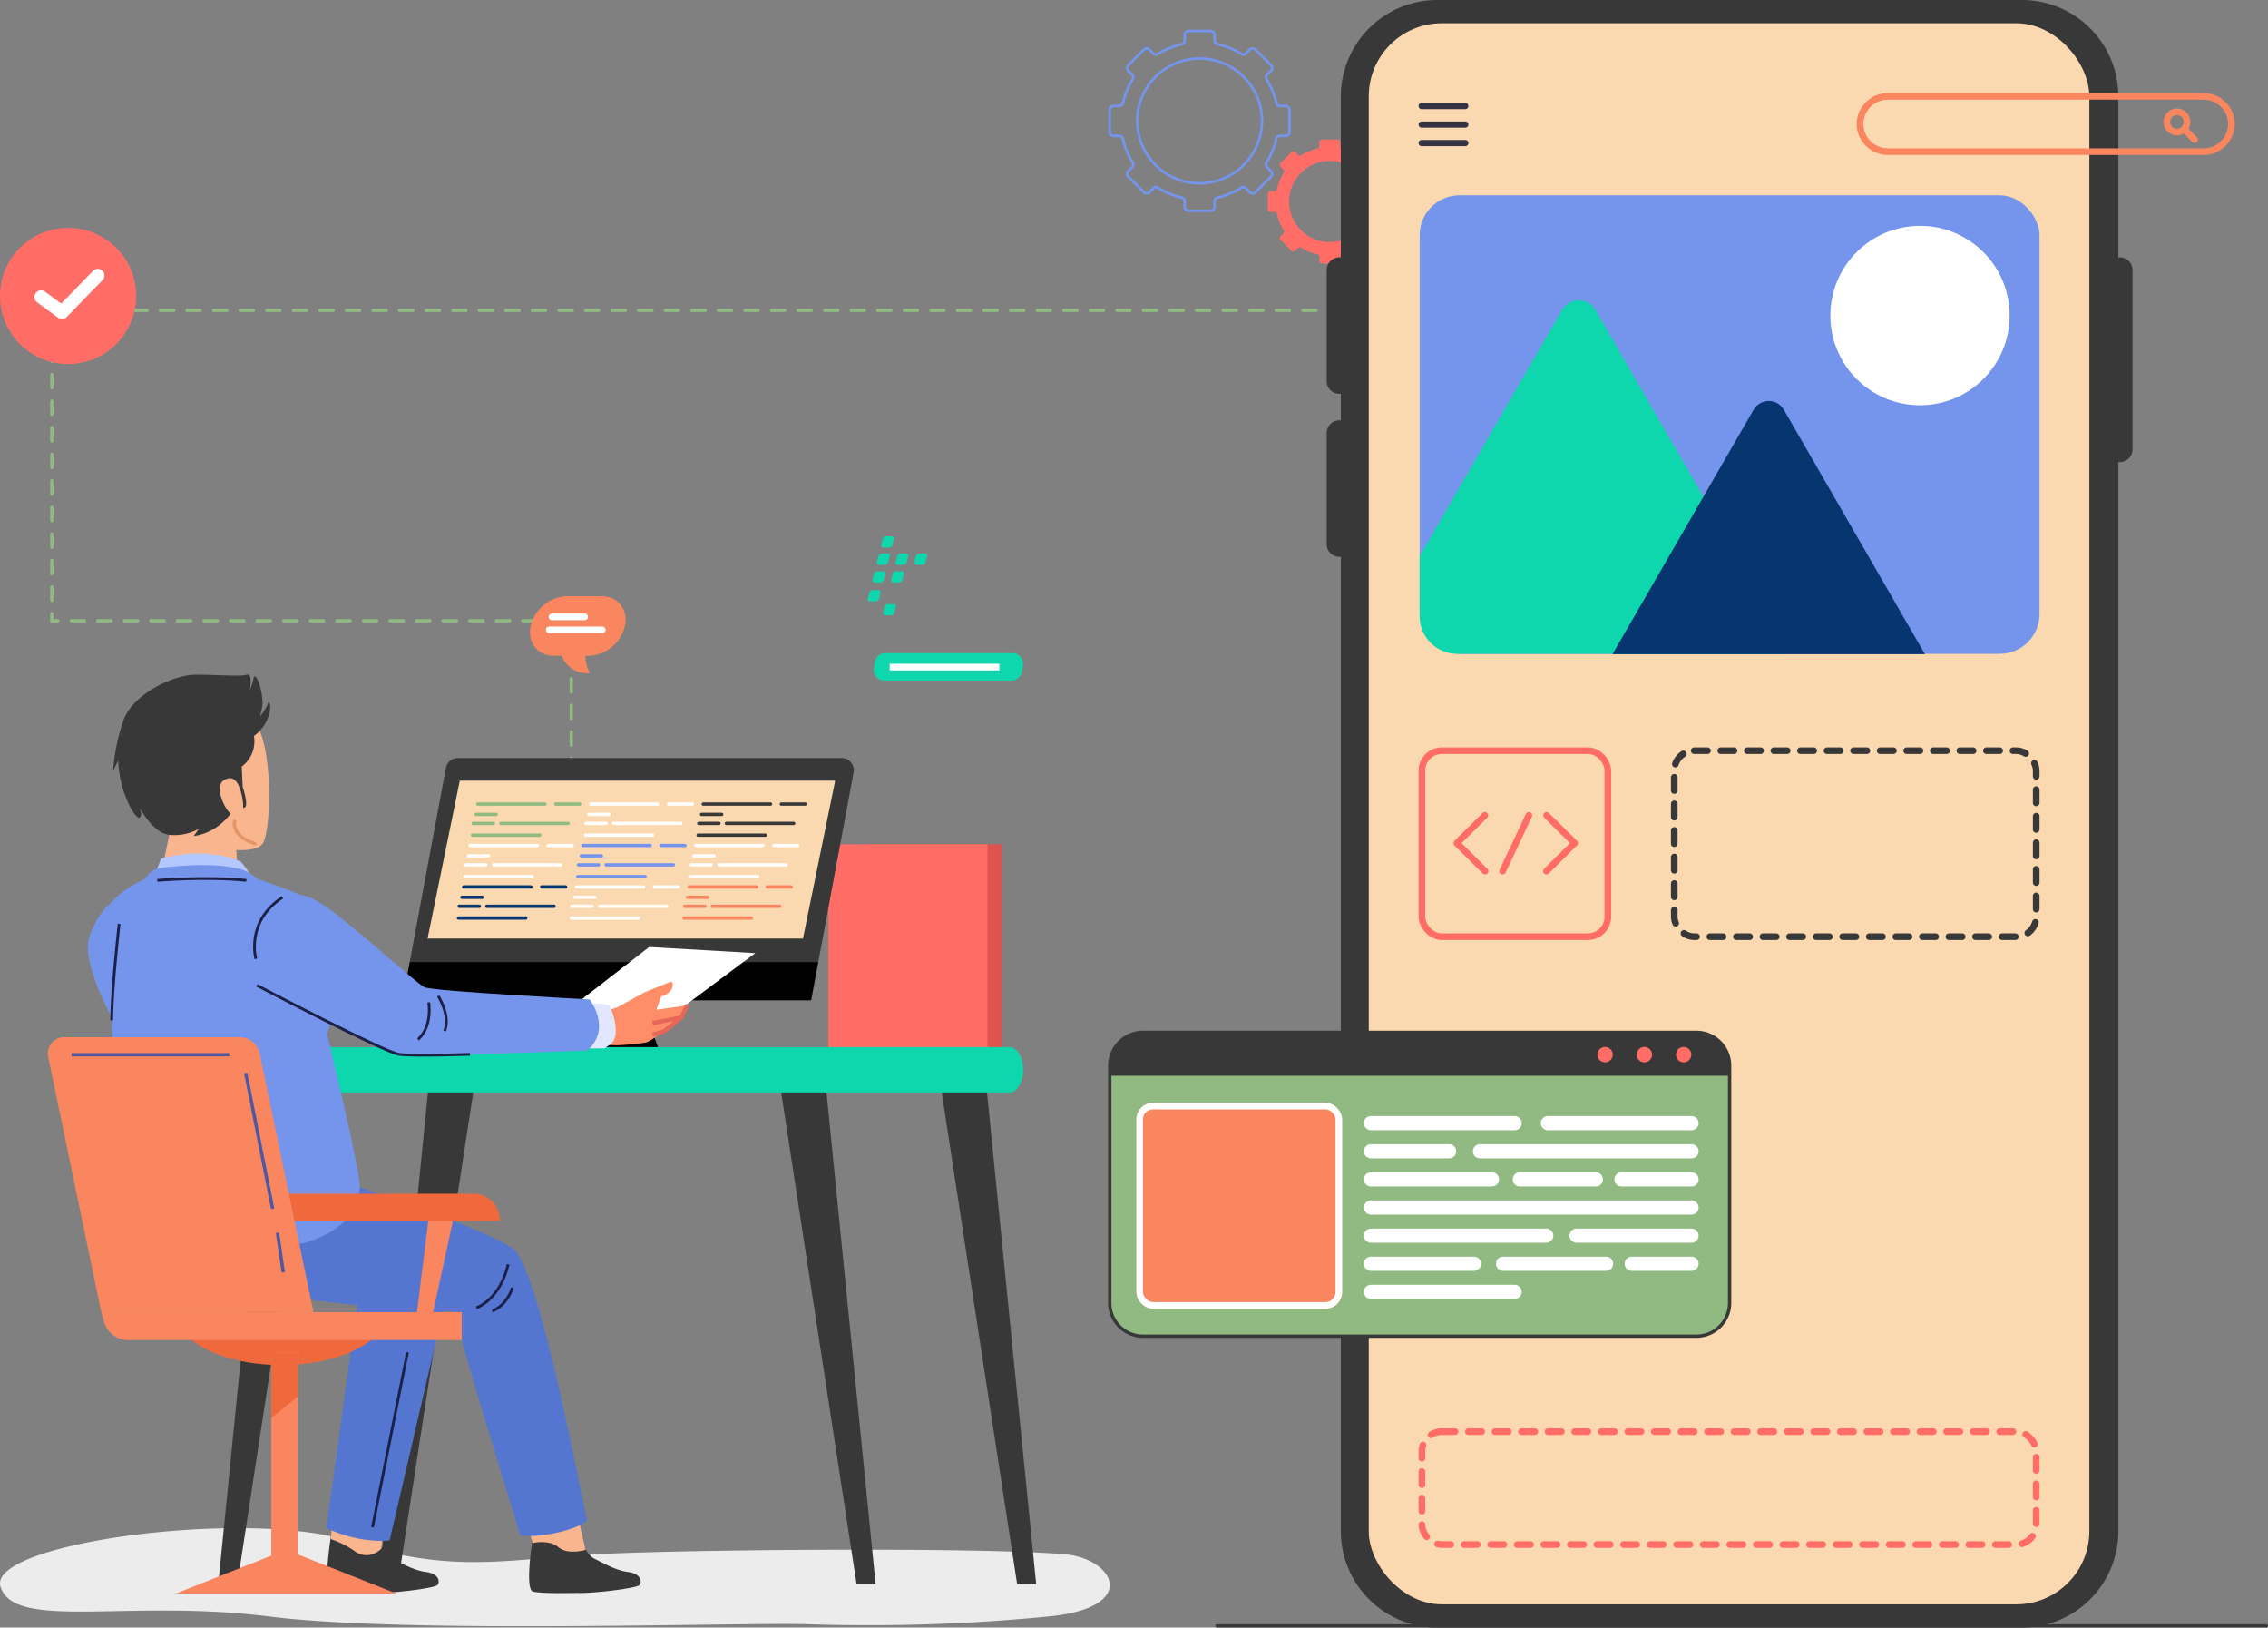 <svg xmlns="http://www.w3.org/2000/svg" width="683" height="490" viewBox="0 0 683 490">
  <rect x="0" y="0" width="683" height="490" fill="#808080" stroke="none"/>
  <g id="Group_25145" data-name="Group 25145" transform="translate(-277 -779)">
    <path id="Path_26892" data-name="Path 26892" d="M-23720.969,7738.321V7692.9h-156.416v-93.448h388.93" transform="translate(24170 -6727)" fill="none" stroke="#91ba83" stroke-linecap="round" stroke-width="1" stroke-dasharray="4"/>
    <rect id="Rectangle_3553" data-name="Rectangle 3553" width="317" height="1" rx="0.5" transform="translate(643 1268)" fill="#383838"/>
    <g id="Group_14554" data-name="Group 14554" transform="translate(-288.801 640)">
      <g id="Group_12060" data-name="Group 12060" transform="translate(900 148.333)">
        <path id="Path_13788" data-name="Path 13788" d="M240.737,147.605v-6.663a1.179,1.179,0,0,0-1.18-1.18h-1.715a1.082,1.082,0,0,1-1.059-.831,23.57,23.57,0,0,0-2.968-7.2,1.1,1.1,0,0,1,.144-1.364l1.206-1.206a1.181,1.181,0,0,0,0-1.669l-4.711-4.711a1.18,1.18,0,0,0-1.669,0l-1.2,1.2a1.1,1.1,0,0,1-1.364.143,23.589,23.589,0,0,0-7.2-2.971,1.081,1.081,0,0,1-.83-1.058v-1.71a1.18,1.18,0,0,0-1.18-1.18H210.34a1.18,1.18,0,0,0-1.18,1.18V120.1a1.082,1.082,0,0,1-.831,1.059,23.575,23.575,0,0,0-7.206,2.971,1.1,1.1,0,0,1-1.364-.144l-1.2-1.2a1.18,1.18,0,0,0-1.669,0l-4.711,4.711a1.181,1.181,0,0,0,0,1.669l1.2,1.2a1.1,1.1,0,0,1,.143,1.363,23.614,23.614,0,0,0-2.969,7.2,1.081,1.081,0,0,1-1.058.831h-1.713a1.18,1.18,0,0,0-1.18,1.18v6.663a1.18,1.18,0,0,0,1.18,1.18H189.5a1.082,1.082,0,0,1,1.058.83,23.6,23.6,0,0,0,2.969,7.2,1.1,1.1,0,0,1-.143,1.364l-1.206,1.206a1.18,1.18,0,0,0,0,1.669l4.711,4.711a1.18,1.18,0,0,0,1.669,0l1.207-1.208a1.1,1.1,0,0,1,1.364-.143,23.592,23.592,0,0,0,7.2,2.965,1.082,1.082,0,0,1,.831,1.059v1.718a1.18,1.18,0,0,0,1.18,1.18H217a1.18,1.18,0,0,0,1.18-1.18v-1.719a1.083,1.083,0,0,1,.831-1.059,23.585,23.585,0,0,0,7.2-2.965,1.1,1.1,0,0,1,1.363.143l1.208,1.208a1.18,1.18,0,0,0,1.669,0l4.711-4.711a1.18,1.18,0,0,0,0-1.669l-1.207-1.207a1.1,1.1,0,0,1-.144-1.364,23.565,23.565,0,0,0,2.969-7.2,1.082,1.082,0,0,1,1.058-.831h1.716A1.18,1.18,0,0,0,240.737,147.605Zm-27.068,15.454a18.783,18.783,0,1,1,18.775-18.791A18.78,18.78,0,0,1,213.669,163.059Z" transform="translate(-186.604 -117.207)" fill="none" stroke="#7595ec" stroke-miterlimit="10" stroke-width="0.79"/>
        <path id="Path_13789" data-name="Path 13789" d="M297.6,187.762v-4.595a.814.814,0,0,0-.814-.814h-1.183a.746.746,0,0,1-.73-.573,16.265,16.265,0,0,0-2.046-4.967.757.757,0,0,1,.1-.941l.831-.831a.814.814,0,0,0,0-1.151l-3.249-3.249a.814.814,0,0,0-1.151,0l-.831.831a.759.759,0,0,1-.941.1,16.253,16.253,0,0,0-4.969-2.049.747.747,0,0,1-.573-.73v-1.179a.813.813,0,0,0-.814-.814H276.64a.813.813,0,0,0-.814.814v1.179a.747.747,0,0,1-.573.73,16.269,16.269,0,0,0-4.97,2.048.759.759,0,0,1-.941-.1l-.83-.829a.814.814,0,0,0-1.151,0l-3.248,3.249a.814.814,0,0,0,0,1.151l.831.831a.758.758,0,0,1,.1.94A16.261,16.261,0,0,0,263,181.782a.746.746,0,0,1-.73.572h-1.181a.814.814,0,0,0-.814.814v4.595a.814.814,0,0,0,.814.814h1.182a.746.746,0,0,1,.73.572,16.289,16.289,0,0,0,2.048,4.968.757.757,0,0,1-.1.941l-.832.831a.814.814,0,0,0,0,1.151l3.248,3.249a.814.814,0,0,0,1.151,0l.833-.833a.757.757,0,0,1,.94-.1,16.281,16.281,0,0,0,4.967,2.045.746.746,0,0,1,.573.73v1.185a.814.814,0,0,0,.814.814h4.595a.814.814,0,0,0,.814-.814v-1.186a.746.746,0,0,1,.573-.73,16.285,16.285,0,0,0,4.967-2.046.758.758,0,0,1,.94.1l.833.833a.813.813,0,0,0,1.151,0l3.249-3.249a.814.814,0,0,0,0-1.151l-.833-.832a.759.759,0,0,1-.1-.941,16.268,16.268,0,0,0,2.047-4.967.746.746,0,0,1,.73-.572h1.183A.814.814,0,0,0,297.6,187.762Zm-18.668,9.928a12.223,12.223,0,1,1,12.218-12.228A12.221,12.221,0,0,1,278.937,197.69Z" transform="translate(-212.672 -134.132)" fill="#ff6d66"/>
      </g>
      <path id="Path_13787" data-name="Path 13787" d="M706.875,473.984h-.461V425.568A29.057,29.057,0,0,0,677.366,396.5H501.3a29.057,29.057,0,0,0-29.047,29.067v48.416h-.461A3.793,3.793,0,0,0,468,477.778v33.491a3.794,3.794,0,0,0,3.792,3.795h.461v7.988h-.461A3.793,3.793,0,0,0,468,526.847v33.491a3.794,3.794,0,0,0,3.792,3.795h.461v293.3A29.057,29.057,0,0,0,501.3,886.5H677.366a29.057,29.057,0,0,0,29.047-29.066V535.6h.461a3.793,3.793,0,0,0,3.792-3.795V477.778A3.793,3.793,0,0,0,706.875,473.984Z" transform="translate(497.333 -257.501)" fill="#383838"/>
      <rect id="Rectangle_3485" data-name="Rectangle 3485" width="217" height="476" rx="22" transform="translate(978 146)" fill="#fad8b0"/>
      <path id="Union_305" data-name="Union 305" d="M.93,13a.928.928,0,1,1,0-1.857H14.072a.928.928,0,1,1,0,1.857Zm0-5.571a.928.928,0,1,1,0-1.857H14.072a.928.928,0,1,1,0,1.857Zm0-5.571A.929.929,0,0,1,.93,0H14.072a.929.929,0,0,1,0,1.858Z" transform="translate(993 170)" fill="#333343"/>
      <g id="Group_12061" data-name="Group 12061" transform="translate(1124.933 167)">
        <g id="Path_13878" data-name="Path 13878" transform="translate(-420.984 -158.838)" fill="none" stroke-miterlimit="10">
          <path d="M525.373,177.5H430.462a9.406,9.406,0,0,1-9.478-9.333h0a9.406,9.406,0,0,1,9.478-9.333h94.911a9.406,9.406,0,0,1,9.478,9.333h0A9.406,9.406,0,0,1,525.373,177.5Z" stroke="none"/>
          <path d="M 525.373 175.505 C 529.496 175.505 532.851 172.215 532.851 168.171 C 532.851 164.128 529.496 160.838 525.373 160.838 L 430.462 160.838 C 426.339 160.838 422.984 164.128 422.984 168.171 C 422.984 172.215 426.339 175.505 430.462 175.505 L 525.373 175.505 M 525.373 177.505 L 430.462 177.505 C 425.227 177.505 420.984 173.326 420.984 168.171 C 420.984 163.017 425.227 158.838 430.462 158.838 L 525.373 158.838 C 530.607 158.838 534.851 163.017 534.851 168.171 C 534.851 173.326 530.607 177.505 525.373 177.505 Z" stroke="none" fill="#f9865f"/>
        </g>
        <g id="Group_12034" data-name="Group 12034" transform="translate(92.4 4.667)">
          <g id="Path_13879" data-name="Path 13879" transform="translate(-515.669 -162.694)" fill="none" stroke-miterlimit="10">
            <path d="M523.76,166.74a4.045,4.045,0,1,1-4.045-4.046A4.045,4.045,0,0,1,523.76,166.74Z" stroke="none"/>
            <path d="M 519.714 168.784 C 520.842 168.784 521.76 167.867 521.76 166.74 C 521.76 165.612 520.842 164.694 519.714 164.694 C 518.587 164.694 517.669 165.612 517.669 166.74 C 517.669 167.867 518.587 168.784 519.714 168.784 M 519.714 170.784 C 517.48 170.784 515.669 168.973 515.669 166.74 C 515.669 164.505 517.48 162.694 519.714 162.694 C 521.948 162.694 523.76 164.505 523.76 166.74 C 523.76 168.973 521.948 170.784 519.714 170.784 Z" stroke="none" fill="#f9865f"/>
          </g>
          <line id="Line_205" data-name="Line 205" x2="2.647" y2="2.647" transform="translate(6.687 6.686)" fill="none" stroke="#f9865f" stroke-linecap="round" stroke-miterlimit="10" stroke-width="2"/>
        </g>
      </g>
      <g id="Group_12062" data-name="Group 12062" transform="translate(993.332 197.8)">
        <rect id="Rectangle_3505" data-name="Rectangle 3505" width="186.668" height="138.045" rx="12" transform="translate(0 0)" fill="#7595ec"/>
        <circle id="Ellipse_551" data-name="Ellipse 551" cx="27" cy="27" r="27" transform="translate(123.668 9.2)" fill="#fff"/>
        <path id="Path_13818" data-name="Path 13818" d="M415.443,236.323H317.5a11.3,11.3,0,0,1-11.3-11.282V206.96l42.86-74.131a5.826,5.826,0,0,1,10.083,0L391.506,188.8l24.034,41.568A5.7,5.7,0,0,1,415.443,236.323Z" transform="translate(-306.2 -98.277)" fill="#0fd7ad"/>
        <path id="Path_13819" data-name="Path 13819" d="M442.136,228.346H348.06l27.608-47.808,14.872-25.763a5.261,5.261,0,0,1,9.115,0Z" transform="translate(-289.985 -90.213)" fill="#073570"/>
      </g>
      <g id="Rectangle_3500" data-name="Rectangle 3500" transform="translate(993 569)" fill="none" stroke="#ff6d66" stroke-linecap="round" stroke-linejoin="round" stroke-width="2" stroke-dasharray="4">
        <rect width="187" height="36" rx="7" stroke="none"/>
        <rect x="1" y="1" width="185" height="34" rx="6" fill="none"/>
      </g>
      <g id="Group_12064" data-name="Group 12064" transform="translate(900 449.8)">
        <path id="Path_13797" data-name="Path 13797" d="M492.866,271.071V342.41a10.013,10.013,0,0,1-9.975,10.057H316.175A10.013,10.013,0,0,1,306.2,342.41V271.071A10.025,10.025,0,0,1,316.175,261H482.891A10.025,10.025,0,0,1,492.866,271.071Z" transform="translate(-306.2 -261)" fill="#91ba83" stroke="#383838" stroke-width="1"/>
        <g id="Rectangle_3503" data-name="Rectangle 3503" transform="translate(7.999 21.2)" fill="#f9865f" stroke="#fff" stroke-width="2">
          <rect width="62" height="62" rx="5" stroke="none"/>
          <rect x="1" y="1" width="60" height="60" rx="4" fill="none"/>
        </g>
        <g id="Group_12063" data-name="Group 12063" transform="translate(76.533 25.2)">
          <path id="Path_13798" data-name="Path 13798" d="M407.309,282.767H364.054a2.129,2.129,0,0,1-2.13-2.13h0a2.129,2.129,0,0,1,2.13-2.13h43.256a2.13,2.13,0,0,1,2.131,2.13h0A2.13,2.13,0,0,1,407.309,282.767Z" transform="translate(-361.924 -278.508)" fill="#fff"/>
          <path id="Path_13799" data-name="Path 13799" d="M387.6,288.9H364.054a2.13,2.13,0,0,1-2.13-2.13h0a2.13,2.13,0,0,1,2.13-2.131H387.6a2.13,2.13,0,0,1,2.13,2.131h0A2.13,2.13,0,0,1,387.6,288.9Z" transform="translate(-361.924 -276.17)" fill="#fff"/>
          <path id="Path_13800" data-name="Path 13800" d="M450.98,288.9H387.271a2.13,2.13,0,0,1-2.13-2.13h0a2.13,2.13,0,0,1,2.13-2.131H450.98a2.131,2.131,0,0,1,2.13,2.131h0A2.131,2.131,0,0,1,450.98,288.9Z" transform="translate(-352.309 -276.17)" fill="#fff"/>
          <path id="Path_13801" data-name="Path 13801" d="M400.482,295.026H364.054a2.13,2.13,0,0,1-2.13-2.13h0a2.129,2.129,0,0,1,2.13-2.13h36.429a2.13,2.13,0,0,1,2.13,2.13h0A2.131,2.131,0,0,1,400.482,295.026Z" transform="translate(-361.924 -273.831)" fill="#fff"/>
          <path id="Path_13802" data-name="Path 13802" d="M418.993,295.026h-22.9a2.13,2.13,0,0,1-2.129-2.13h0a2.129,2.129,0,0,1,2.129-2.13h22.9a2.13,2.13,0,0,1,2.13,2.13h0A2.131,2.131,0,0,1,418.993,295.026Z" transform="translate(-349.136 -273.831)" fill="#fff"/>
          <path id="Path_13803" data-name="Path 13803" d="M439.081,295.026h-21.09a2.131,2.131,0,0,1-2.13-2.13h0a2.13,2.13,0,0,1,2.13-2.13h21.09a2.13,2.13,0,0,1,2.13,2.13h0A2.131,2.131,0,0,1,439.081,295.026Z" transform="translate(-340.411 -273.831)" fill="#fff"/>
          <path id="Path_13804" data-name="Path 13804" d="M460.58,301.155H364.067a2.136,2.136,0,0,1-2.143-2.13h0a2.136,2.136,0,0,1,2.143-2.13H460.58a2.137,2.137,0,0,1,2.143,2.13h0A2.137,2.137,0,0,1,460.58,301.155Z" transform="translate(-361.924 -271.492)" fill="#fff"/>
          <path id="Path_13805" data-name="Path 13805" d="M416.844,307.284H364.054a2.129,2.129,0,0,1-2.13-2.13h0a2.129,2.129,0,0,1,2.13-2.13h52.791a2.13,2.13,0,0,1,2.13,2.13h0A2.13,2.13,0,0,1,416.844,307.284Z" transform="translate(-361.924 -269.154)" fill="#fff"/>
          <path id="Path_13806" data-name="Path 13806" d="M442.858,307.284H408.24a2.13,2.13,0,0,1-2.13-2.13h0a2.13,2.13,0,0,1,2.13-2.13h34.618a2.13,2.13,0,0,1,2.13,2.13h0A2.13,2.13,0,0,1,442.858,307.284Z" transform="translate(-344.187 -269.154)" fill="#fff"/>
          <path id="Path_13807" data-name="Path 13807" d="M395.07,313.413H364.054a2.129,2.129,0,0,1-2.13-2.13h0a2.13,2.13,0,0,1,2.13-2.13H395.07a2.13,2.13,0,0,1,2.13,2.13h0A2.129,2.129,0,0,1,395.07,313.413Z" transform="translate(-361.924 -266.815)" fill="#fff"/>
          <path id="Path_13808" data-name="Path 13808" d="M423.478,313.413H392.462a2.129,2.129,0,0,1-2.13-2.13h0a2.13,2.13,0,0,1,2.13-2.13h31.017a2.13,2.13,0,0,1,2.13,2.13h0A2.129,2.129,0,0,1,423.478,313.413Z" transform="translate(-350.543 -266.815)" fill="#fff"/>
          <path id="Path_13809" data-name="Path 13809" d="M438.217,313.413h-18a2.129,2.129,0,0,1-2.13-2.13h0a2.13,2.13,0,0,1,2.13-2.13h18a2.131,2.131,0,0,1,2.13,2.13h0A2.13,2.13,0,0,1,438.217,313.413Z" transform="translate(-339.547 -266.815)" fill="#fff"/>
          <path id="Path_13810" data-name="Path 13810" d="M407.309,319.543H364.054a2.13,2.13,0,0,1-2.13-2.131h0a2.13,2.13,0,0,1,2.13-2.13h43.256a2.131,2.131,0,0,1,2.131,2.13h0A2.132,2.132,0,0,1,407.309,319.543Z" transform="translate(-361.924 -264.477)" fill="#fff"/>
          <path id="Path_13811" data-name="Path 13811" d="M445.27,282.767H402.013a2.129,2.129,0,0,1-2.13-2.13h0a2.129,2.129,0,0,1,2.13-2.13H445.27a2.13,2.13,0,0,1,2.13,2.13h0A2.13,2.13,0,0,1,445.27,282.767Z" transform="translate(-346.599 -278.508)" fill="#fff"/>
        </g>
        <path id="Path_13812" data-name="Path 13812" d="M492.866,271.07v3H306.2v-3A10.024,10.024,0,0,1,316.175,261H482.891A10.024,10.024,0,0,1,492.866,271.07Z" transform="translate(-306.2 -261)" fill="#383838"/>
        <g id="Group_12012" data-name="Group 12012" transform="translate(146.856 4.394)">
          <path id="Path_13813" data-name="Path 13813" d="M416.68,266.478a2.313,2.313,0,1,1-2.313-2.311A2.313,2.313,0,0,1,416.68,266.478Z" transform="translate(-412.055 -264.167)" fill="#ff6d66"/>
          <path id="Path_13814" data-name="Path 13814" d="M425.208,266.478a2.313,2.313,0,1,1-2.313-2.311A2.313,2.313,0,0,1,425.208,266.478Z" transform="translate(-408.752 -264.167)" fill="#ff6d66"/>
          <path id="Path_13815" data-name="Path 13815" d="M433.736,266.478a2.313,2.313,0,1,1-2.313-2.311A2.313,2.313,0,0,1,433.736,266.478Z" transform="translate(-405.449 -264.167)" fill="#ff6d66"/>
        </g>
      </g>
      <g id="Group_12065" data-name="Group 12065" transform="translate(993.333 363.934)">
        <g id="Rectangle_3501" data-name="Rectangle 3501" transform="translate(75.667 0.066)" fill="none" stroke="#383838" stroke-linecap="round" stroke-linejoin="round" stroke-width="2" stroke-dasharray="4">
          <rect width="111" height="58" rx="7" stroke="none"/>
          <rect x="1" y="1" width="109" height="56" rx="6" fill="none"/>
        </g>
        <g id="Rectangle_3504" data-name="Rectangle 3504" transform="translate(-0.333 0.066)" fill="none" stroke="#ff6d66" stroke-miterlimit="10" stroke-width="2">
          <rect width="58" height="58" rx="7" stroke="none"/>
          <rect x="1" y="1" width="56" height="56" rx="6" fill="none"/>
        </g>
      </g>
      <g id="Group_12015" data-name="Group 12015" transform="translate(1004.533 384.467)">
        <path id="Path_13816" data-name="Path 13816" d="M330.7,230.071l-8.438,8.367,8.5,8.433" transform="translate(-322.26 -230.071)" fill="none" stroke="#ff6d66" stroke-linecap="round" stroke-linejoin="round" stroke-width="2"/>
        <path id="Path_13817" data-name="Path 13817" d="M340.947,230.071l8.438,8.367-8.5,8.433" transform="translate(-313.918 -230.071)" fill="none" stroke="#ff6d66" stroke-linecap="round" stroke-linejoin="round" stroke-width="2"/>
        <line id="Line_203" data-name="Line 203" x1="7.902" y2="16.8" transform="translate(13.782)" fill="none" stroke="#ff6d66" stroke-linecap="round" stroke-linejoin="round" stroke-width="2"/>
      </g>
    </g>
    <g id="Group_12939" data-name="Group 12939" transform="translate(277 847.409)">
      <circle id="Ellipse_558" data-name="Ellipse 558" cx="20.5" cy="20.5" r="20.5" transform="translate(0 0.191)" fill="#ff6d66"/>
      <path id="Path_14112" data-name="Path 14112" d="M45.323,168.482l6.291,4.623L62.392,162.01" transform="translate(-32.949 -147.477)" fill="none" stroke="#fff" stroke-linecap="round" stroke-linejoin="round" stroke-width="4"/>
    </g>
    <path id="Path_7706" data-name="Path 7706" d="M705.108,2104.425c-25.918-2.189-114.238-1.447-141.053,0s-43.363,6.111-73.959-3.875-109.627.42-105.386,13.682,38.485,3.588,80.9,8.918,140.95,1.678,162.466,2.344a554.493,554.493,0,0,0,72.207-2.344C728.007,2120.485,720.132,2105.695,705.108,2104.425Z" transform="translate(-107.547 -857.502)" fill="#ececec"/>
    <g id="Group_4885" data-name="Group 4885" transform="translate(526.463 1033.179)">
      <rect id="Rectangle_1918" data-name="Rectangle 1918" width="41.79" height="62.275" transform="translate(10.447)" fill="#de534d"/>
      <rect id="Rectangle_1919" data-name="Rectangle 1919" width="47.935" height="62.275" fill="#ff6d66"/>
    </g>
    <path id="Path_7615" data-name="Path 7615" d="M100.434,209.995s-6.556,3.277-9.424,12.7,12.7,34.825,12.7,33.6S119.28,248.1,119.28,248.1l-7.785-28.68Z" transform="translate(212.787 838.744)" fill="#7595ec"/>
    <g id="Group_4887" data-name="Group 4887" transform="translate(398.238 1007.196)">
      <path id="Path_7616" data-name="Path 7616" d="M285.7,263.763l-8.656-22.876H255.4l8.656,22.876" transform="translate(-207.175 -172.465)"/>
      <g id="Group_4886" data-name="Group 4886">
        <path id="Path_7617" data-name="Path 7617" d="M199.927,244.368H322.964l2.152-11.541H202.079" transform="translate(-199.927 -171.412)"/>
        <path id="Path_7618" data-name="Path 7618" d="M213.291,165.193,202.4,223.6H325.439l10.636-57.052a3.686,3.686,0,0,0-3.624-4.362H216.916A3.687,3.687,0,0,0,213.291,165.193Z" transform="translate(-200.251 -162.182)" fill="#383838"/>
      </g>
    </g>
    <path id="Path_7619" data-name="Path 7619" d="M280.208,253.787l32.572-24.275-31.957-1.844L250.71,251.021Z" transform="translate(191.68 836.43)" fill="#fff"/>
    <path id="Path_7620" data-name="Path 7620" d="M272.643,247.47l8.194-4.507s7.913-3.277,8.143-3.277.922.768.077,2.381a4.692,4.692,0,0,1-3.073,2l-1.46,4.072,7.58-1.075,1.741-.41a34.141,34.141,0,0,1-1.741,3.79,22.431,22.431,0,0,1-3.38,2.56s-5.429,4.507-7.375,5.019a75.489,75.489,0,0,1-8.707.82l-4.3-.1-3.995.82a18.561,18.561,0,0,1-1.741-9.116Z" transform="translate(190.141 834.852)" fill="#ff8d68"/>
    <g id="Group_4890" data-name="Group 4890" transform="translate(342.736 1100.164)">
      <g id="Group_4888" data-name="Group 4888" transform="translate(168.457)">
        <path id="Path_7621" data-name="Path 7621" d="M330,270.2l23.763,154.869H359.5L343.933,269.376Z" transform="translate(-330.003 -269.376)" fill="#383838"/>
        <path id="Path_7622" data-name="Path 7622" d="M385.614,270.2l23.763,154.869h5.736L399.544,269.376Z" transform="translate(-337.268 -269.376)" fill="#383838"/>
      </g>
      <g id="Group_4889" data-name="Group 4889">
        <path id="Path_7623" data-name="Path 7623" d="M220.945,270.2,197.182,425.064h-5.736l15.569-155.688Z" transform="translate(-143.101 -269.376)" fill="#383838"/>
        <path id="Path_7624" data-name="Path 7624" d="M165.334,270.2,141.571,425.064h-5.736L151.4,269.376Z" transform="translate(-135.835 -269.376)" fill="#383838"/>
      </g>
    </g>
    <path id="Path_7625" data-name="Path 7625" d="M378.3,276.433H166.335c-2.269,0-4.108-3.057-4.108-6.827h0c0-3.771,1.839-6.827,4.108-6.827H378.3c2.269,0,4.108,3.057,4.108,6.827h0C382.411,273.376,380.572,276.433,378.3,276.433Z" transform="translate(202.695 831.464)" fill="#0fd7ad"/>
    <g id="Group_4892" data-name="Group 4892" transform="translate(308.268 985.307)">
      <path id="Path_7626" data-name="Path 7626" d="M174.882,430.138s1.345-3.29,6.963-2.7,6.314,1.626,7.094,4.383,2.857,5.665,4.175,6.245,6.194,3.567,10.086,4.022,4.436,2.793,3.63,3.908-15.347,2.685-18.586,2.413c0,0-10.949.32-13.564-.412S174.721,431.221,174.882,430.138Z" transform="translate(-106.308 -175.16)" fill="#383838"/>
      <path id="Path_7627" data-name="Path 7627" d="M176.546,403.417,174.859,429.1a28.62,28.62,0,0,1,7.05,3.523c4.5,3.3,8.189-.7,8.189-.7l1.015-16.159Z" transform="translate(-106.481 -172.031)" fill="#f8b58e"/>
      <path id="Path_7628" data-name="Path 7628" d="M208.946,350.555l-16.593,71.289s-8.6,1.229-19.051-3.688c0,0,9.219-66.987,9.833-71.288S207.717,346.868,208.946,350.555Z" transform="translate(-106.278 -164.407)" fill="#5476d1"/>
      <g id="Group_4891" data-name="Group 4891" transform="translate(7.051)">
        <path id="Path_7629" data-name="Path 7629" d="M132.67,138.967s6.812,1.269,11.289,11.3,3.4,32.054,1.041,34.794-10.107,2.267-21-.542c-11.5-2.968-16.086-14.42-18.611-22.007C100.558,147.987,112.4,131.92,132.67,138.967Z" transform="translate(-104.315 -137.255)" fill="#f8b58e"/>
        <path id="Path_7630" data-name="Path 7630" d="M115.178,203.787l3.918-18.768s10.085-3.683,16.969,2.746l2.342,2.858.8,12A68.8,68.8,0,0,1,115.178,203.787Z" transform="translate(-105.734 -143.359)" fill="#f8b58e"/>
        <path id="Path_7631" data-name="Path 7631" d="M114.268,335.105a170.092,170.092,0,0,0,48,5.538c26.041-.886,29.486-8.27,30.3-15.31s-19.446-11.322-28.257-13.636-38.939-10.977-47.085-2.19S107.179,329.1,114.268,335.105Z" transform="translate(-105.043 -159.257)" fill="#201360"/>
        <path id="Path_7632" data-name="Path 7632" d="M244.868,430.138s1.344-3.29,6.962-2.7,6.315,1.626,7.094,4.383,2.858,5.665,4.175,6.245,6.194,3.567,10.086,4.022,4.436,2.793,3.63,3.908-15.347,2.685-18.586,2.413c0,0-10.949.32-13.564-.412S244.706,431.221,244.868,430.138Z" transform="translate(-122.503 -175.16)" fill="#383838"/>
      </g>
      <path id="Path_7633" data-name="Path 7633" d="M237.632,405.576l6.145,24.993s4.916-1.229,7.784,1.228,8.194.82,8.194.82l-4.507-19.666Z" transform="translate(-114.683 -172.313)" fill="#f8b58e"/>
      <path id="Path_7634" data-name="Path 7634" d="M172.752,309.435c1.229,0,43.019,13.93,51.213,20.076,8.194,6.555,21.3,79.585,22.124,81.224s-11.881,6.146-20.076,4.917c-.409-1.639-19.665-63.2-19.665-67.294,0,0-32.777-1.639-46.706-4.1s-23.353-2.868-29.089-18.027,27.86-16.388,27.86-16.388Z" transform="translate(-100.606 -159.752)" fill="#5476d1"/>
      <path id="Path_7635" data-name="Path 7635" d="M261.431,247.459s7.989-.205,8.6.615,3.483,8.194.82,11.267l-2.253,1.639h-6.965Z" transform="translate(-117.792 -151.651)" fill="#e2e7ff"/>
      <path id="Path_7636" data-name="Path 7636" d="M113.567,202.572l2.151-5.532s12.906-3.995,23.968.922a21.982,21.982,0,0,1,4.3,7.067Z" transform="translate(-98.473 -144.867)" fill="#b4c8ff"/>
      <path id="Path_7637" data-name="Path 7637" d="M108.533,203.71s1.639-2.868,4.507-3.278,15.979-2.048,24.582.41a14.693,14.693,0,0,1,4.916,2.868s12.292,4.1,16.388,6.555,5.326,21.305,6.146,27.45-1.64,12.7-1.64,12.7,9.833,40.151,9.833,45.887-3.277,12.291-14.749,16.388-42.609,2.459-53.261-4.1c-3.278-6.555-8.194-84.4-9.014-91.773S108.533,203.71,108.533,203.71Z" transform="translate(-96.205 -145.39)" fill="#7595ec"/>
      <path id="Path_7638" data-name="Path 7638" d="M159.6,209.944s3.073-1.844,10.448,3.073S197.7,236.37,200.157,237.6s49.78,3.688,49.78,3.688,6.76,8.6-.615,15.364c0,0-45.682,1.844-54.286,1.229s-37.283-17.208-37.283-17.208S146.076,223.464,159.6,209.944Z" transform="translate(-103.634 -146.708)" fill="#7595ec"/>
    </g>
    <g id="Group_4893" data-name="Group 4893" transform="translate(310.639 1043.484)">
      <path id="Path_7639" data-name="Path 7639" d="M149.248,241.188S187.56,261.3,192.029,261.94s21.391,0,21.391,0" transform="translate(-105.508 -209.013)" fill="none" stroke="#1b2048" stroke-miterlimit="10" stroke-width="0.826"/>
      <path id="Path_7640" data-name="Path 7640" d="M208.263,247.064s1.277,7.023-3.193,11.174" transform="translate(-112.801 -209.78)" fill="none" stroke="#1b2048" stroke-miterlimit="10" stroke-width="0.826"/>
      <path id="Path_7641" data-name="Path 7641" d="M212.048,244.86s3.831,6.066,1.915,10.536" transform="translate(-113.713 -209.493)" fill="none" stroke="#1b2048" stroke-miterlimit="10" stroke-width="0.826"/>
      <path id="Path_7642" data-name="Path 7642" d="M148.817,229.223s-3.192-11.175,7.982-18.517" transform="translate(-105.396 -205.03)" fill="none" stroke="#1b2048" stroke-miterlimit="10" stroke-width="0.826"/>
      <path id="Path_7643" data-name="Path 7643" d="M101.169,219.887s-2.235,19.795-2.235,29.053" transform="translate(-98.934 -206.23)" fill="none" stroke="#1b2048" stroke-miterlimit="10" stroke-width="0.826"/>
      <path id="Path_7644" data-name="Path 7644" d="M114.726,204.745s14.686-1.277,26.818,0" transform="translate(-100.997 -204.177)" fill="none" stroke="#1b2048" stroke-miterlimit="10" stroke-width="0.826"/>
      <path id="Path_7645" data-name="Path 7645" d="M225.269,350.866s7.024-2.235,9.578-13.091" transform="translate(-115.44 -221.632)" fill="none" stroke="#1b2048" stroke-miterlimit="10" stroke-width="0.826"/>
      <path id="Path_7646" data-name="Path 7646" d="M230.778,352.878s4.15-1.277,6.066-7.023" transform="translate(-116.16 -222.688)" fill="none" stroke="#1b2048" stroke-miterlimit="10" stroke-width="0.826"/>
      <line id="Line_129" data-name="Line 129" x1="10.536" y2="52.68" transform="translate(78.54 142.642)" fill="none" stroke="#1b2048" stroke-miterlimit="10" stroke-width="0.826"/>
    </g>
    <path id="Path_7647" data-name="Path 7647" d="M141.833,151.723a9.472,9.472,0,0,1-3.687,9.219l.307,6.145s1.844,5.531.615,6.145-1.536-.307-1.536-.307-3.995-6.453-5.224-6.761,2.765,8.6,2.765,8.6-3.995,6.146-11.369,7.068l1.536-2.151a15.458,15.458,0,0,1-8.6,1.843c-5.223-.307-9.218-8.3-9.218-8.3s.922,2.151,0,3.073-6.146-7.068-6.453-17.208l-1.536,3.072a59.218,59.218,0,0,1,3.072-15.056c2.765-7.989,15.057-13.828,21.817-13.828s13.52.615,15.364,0,.922,4.609.922,4.609a20.858,20.858,0,0,0,1.229-3.995c1.229-.922,3.073,6.453,2.459,9.219l-.615,2.765s2.151-2.765,2.459-4.3C147.364,141.276,147.057,148.036,141.833,151.723Z" transform="translate(211.641 848.848)" fill="#383838"/>
    <path id="Path_7648" data-name="Path 7648" d="M142.2,171.724s-1.241-4.115-4.648-1.951,1.433,11.848,4.282,11.014S142.952,173.288,142.2,171.724Z" transform="translate(206.813 844.138)" fill="#f8b58e"/>
    <path id="Path_7649" data-name="Path 7649" d="M286.527,253.228l8.706-1.741,1.741-3.79" transform="translate(187.002 833.807)" fill="none" stroke="#e66657" stroke-miterlimit="10" stroke-width="1.281"/>
    <path id="Path_7650" data-name="Path 7650" d="M294.926,252.292s-4.4,3.688-5.019,3.995a35.085,35.085,0,0,1-3.38,1.025" transform="translate(187.004 833.203)" fill="none" stroke="#e66657" stroke-miterlimit="10" stroke-width="1.281"/>
    <path id="Path_7651" data-name="Path 7651" d="M141.478,184.075s-1.228,4.3,6.146,6.76" transform="translate(206.162 842.176)" fill="none" stroke="#e39567" stroke-linecap="round" stroke-miterlimit="10" stroke-width="1"/>
    <path id="Path_7652" data-name="Path 7652" d="M363.36,219.823H250.311l9.7-47.531H373.062Z" transform="translate(155.449 841.74)" fill="#fad8b0"/>
    <g id="Group_4907" data-name="Group 4907" transform="translate(538.326 940.466)">
      <g id="Group_4904" data-name="Group 4904" transform="translate(4.035)">
        <path id="Path_7678" data-name="Path 7678" d="M370.563,146.9h-1.772a.608.608,0,0,1-.6-.805l.442-1.772a1.1,1.1,0,0,1,1.006-.8h1.772a.608.608,0,0,1,.6.8l-.442,1.772A1.1,1.1,0,0,1,370.563,146.9Z" transform="translate(-368.162 -143.522)" fill="#0fd7ad"/>
      </g>
      <g id="Group_4905" data-name="Group 4905" transform="translate(2.74 5.194)">
        <path id="Path_7679" data-name="Path 7679" d="M369.073,152.879H367.3a.609.609,0,0,1-.6-.805l.442-1.772a1.1,1.1,0,0,1,1.006-.805h1.772a.608.608,0,0,1,.605.805l-.443,1.772A1.1,1.1,0,0,1,369.073,152.879Z" transform="translate(-366.673 -149.497)" fill="#0fd7ad"/>
        <path id="Path_7680" data-name="Path 7680" d="M375.557,152.879h-1.772a.608.608,0,0,1-.6-.805l.442-1.772a1.1,1.1,0,0,1,1.006-.805H376.4a.608.608,0,0,1,.6.805l-.442,1.772A1.1,1.1,0,0,1,375.557,152.879Z" transform="translate(-367.52 -149.497)" fill="#0fd7ad"/>
        <path id="Path_7681" data-name="Path 7681" d="M382.041,152.879h-1.772a.608.608,0,0,1-.6-.805l.442-1.772a1.1,1.1,0,0,1,1.006-.805h1.772a.608.608,0,0,1,.6.805l-.442,1.772A1.1,1.1,0,0,1,382.041,152.879Z" transform="translate(-368.367 -149.497)" fill="#0fd7ad"/>
      </g>
      <g id="Group_4906" data-name="Group 4906" transform="translate(0 10.509)">
        <path id="Path_7682" data-name="Path 7682" d="M367.549,158.992h-1.772a.608.608,0,0,1-.6-.8l.442-1.772a1.1,1.1,0,0,1,1.006-.805h1.772a.608.608,0,0,1,.6.805l-.442,1.772A1.1,1.1,0,0,1,367.549,158.992Z" transform="translate(-363.733 -155.61)" fill="#0fd7ad"/>
        <path id="Path_7683" data-name="Path 7683" d="M365.921,165.522h-1.772a.608.608,0,0,1-.6-.8l.442-1.772a1.1,1.1,0,0,1,1.006-.805h1.772a.608.608,0,0,1,.6.805l-.442,1.772A1.1,1.1,0,0,1,365.921,165.522Z" transform="translate(-363.52 -156.463)" fill="#0fd7ad"/>
        <path id="Path_7684" data-name="Path 7684" d="M374.033,158.992h-1.772a.608.608,0,0,1-.6-.8l.442-1.772a1.1,1.1,0,0,1,1.006-.805h1.772a.608.608,0,0,1,.6.805l-.442,1.772A1.1,1.1,0,0,1,374.033,158.992Z" transform="translate(-364.58 -155.61)" fill="#0fd7ad"/>
        <path id="Path_7685" data-name="Path 7685" d="M371.192,170.385h-1.772a.608.608,0,0,1-.6-.805l.442-1.772a1.1,1.1,0,0,1,1.006-.805h1.772a.609.609,0,0,1,.605.805l-.442,1.772A1.1,1.1,0,0,1,371.192,170.385Z" transform="translate(-364.209 -157.099)" fill="#0fd7ad"/>
      </g>
    </g>
    <g id="Group_12945" data-name="Group 12945" transform="translate(419.299 1021.067)">
      <line id="Line_130" data-name="Line 130" x2="20.267" transform="translate(1.559)" fill="none" stroke="#91ba83" stroke-linecap="round" stroke-linejoin="round" stroke-width="1"/>
      <line id="Line_131" data-name="Line 131" x2="20.267" transform="translate(0 9.354)" fill="none" stroke="#91ba83" stroke-linecap="round" stroke-linejoin="round" stroke-width="1"/>
      <line id="Line_132" data-name="Line 132" x2="20.267" transform="translate(8.523 5.82)" fill="none" stroke="#91ba83" stroke-linecap="round" stroke-linejoin="round" stroke-width="1"/>
      <line id="Line_133" data-name="Line 133" x2="6.08" transform="translate(1.039 3.118)" fill="none" stroke="#91ba83" stroke-linecap="round" stroke-linejoin="round" stroke-width="1"/>
      <line id="Line_134" data-name="Line 134" x2="6.08" transform="translate(0.208 5.82)" fill="none" stroke="#91ba83" stroke-linecap="round" stroke-linejoin="round" stroke-width="1"/>
      <line id="Line_135" data-name="Line 135" x2="7.223" transform="translate(25.048)" fill="none" stroke="#91ba83" stroke-linecap="round" stroke-linejoin="round" stroke-width="1"/>
    </g>
    <g id="Group_12950" data-name="Group 12950" transform="translate(417.039 1033.544)">
      <line id="Line_130-2" data-name="Line 130" x2="20.267" transform="translate(1.559 0)" fill="none" stroke="#fff" stroke-linecap="round" stroke-linejoin="round" stroke-width="1"/>
      <line id="Line_131-2" data-name="Line 131" x2="20.267" transform="translate(0 9.354)" fill="none" stroke="#fff" stroke-linecap="round" stroke-linejoin="round" stroke-width="1"/>
      <line id="Line_132-2" data-name="Line 132" x2="20.267" transform="translate(8.523 5.82)" fill="none" stroke="#fff" stroke-linecap="round" stroke-linejoin="round" stroke-width="1"/>
      <line id="Line_133-2" data-name="Line 133" x2="6.08" transform="translate(1.039 3.118)" fill="none" stroke="#fff" stroke-linecap="round" stroke-linejoin="round" stroke-width="1"/>
      <line id="Line_134-2" data-name="Line 134" x2="6.08" transform="translate(0.208 5.82)" fill="none" stroke="#fff" stroke-linecap="round" stroke-linejoin="round" stroke-width="1"/>
      <line id="Line_135-2" data-name="Line 135" x2="7.223" transform="translate(25.048 0)" fill="none" stroke="#fff" stroke-linecap="round" stroke-linejoin="round" stroke-width="1"/>
    </g>
    <g id="Group_12953" data-name="Group 12953" transform="translate(415.07 1046.022)">
      <line id="Line_130-3" data-name="Line 130" x2="20.267" transform="translate(1.559)" fill="none" stroke="#073570" stroke-linecap="round" stroke-linejoin="round" stroke-width="1"/>
      <line id="Line_131-3" data-name="Line 131" x2="20.267" transform="translate(0 9.354)" fill="none" stroke="#073570" stroke-linecap="round" stroke-linejoin="round" stroke-width="1"/>
      <line id="Line_132-3" data-name="Line 132" x2="20.267" transform="translate(8.523 5.82)" fill="none" stroke="#073570" stroke-linecap="round" stroke-linejoin="round" stroke-width="1"/>
      <line id="Line_133-3" data-name="Line 133" x2="6.08" transform="translate(1.039 3.118)" fill="none" stroke="#073570" stroke-linecap="round" stroke-linejoin="round" stroke-width="1"/>
      <line id="Line_134-3" data-name="Line 134" x2="6.08" transform="translate(0.208 5.82)" fill="none" stroke="#073570" stroke-linecap="round" stroke-linejoin="round" stroke-width="1"/>
      <line id="Line_135-3" data-name="Line 135" x2="7.223" transform="translate(25.048)" fill="none" stroke="#073570" stroke-linecap="round" stroke-linejoin="round" stroke-width="1"/>
    </g>
    <g id="Group_12946" data-name="Group 12946" transform="translate(453.26 1021.067)">
      <line id="Line_130-4" data-name="Line 130" x2="20.267" transform="translate(1.559)" fill="none" stroke="#fff" stroke-linecap="round" stroke-linejoin="round" stroke-width="1"/>
      <line id="Line_131-4" data-name="Line 131" x2="20.267" transform="translate(0 9.354)" fill="none" stroke="#fff" stroke-linecap="round" stroke-linejoin="round" stroke-width="1"/>
      <line id="Line_132-4" data-name="Line 132" x2="20.267" transform="translate(8.523 5.82)" fill="none" stroke="#fff" stroke-linecap="round" stroke-linejoin="round" stroke-width="1"/>
      <line id="Line_133-4" data-name="Line 133" x2="6.08" transform="translate(1.039 3.118)" fill="none" stroke="#fff" stroke-linecap="round" stroke-linejoin="round" stroke-width="1"/>
      <line id="Line_134-4" data-name="Line 134" x2="6.08" transform="translate(0.208 5.82)" fill="none" stroke="#fff" stroke-linecap="round" stroke-linejoin="round" stroke-width="1"/>
      <line id="Line_135-4" data-name="Line 135" x2="7.223" transform="translate(25.048)" fill="none" stroke="#fff" stroke-linecap="round" stroke-linejoin="round" stroke-width="1"/>
    </g>
    <g id="Group_12949" data-name="Group 12949" transform="translate(451 1033.544)">
      <line id="Line_130-5" data-name="Line 130" x2="20.267" transform="translate(1.559 0)" fill="none" stroke="#7595ec" stroke-linecap="round" stroke-linejoin="round" stroke-width="1"/>
      <line id="Line_131-5" data-name="Line 131" x2="20.267" transform="translate(0 9.354)" fill="none" stroke="#7595ec" stroke-linecap="round" stroke-linejoin="round" stroke-width="1"/>
      <line id="Line_132-5" data-name="Line 132" x2="20.267" transform="translate(8.523 5.82)" fill="none" stroke="#7595ec" stroke-linecap="round" stroke-linejoin="round" stroke-width="1"/>
      <line id="Line_133-5" data-name="Line 133" x2="6.08" transform="translate(1.039 3.118)" fill="none" stroke="#7595ec" stroke-linecap="round" stroke-linejoin="round" stroke-width="1"/>
      <line id="Line_134-5" data-name="Line 134" x2="6.08" transform="translate(0.208 5.82)" fill="none" stroke="#7595ec" stroke-linecap="round" stroke-linejoin="round" stroke-width="1"/>
      <line id="Line_135-5" data-name="Line 135" x2="7.223" transform="translate(25.048 0)" fill="none" stroke="#7595ec" stroke-linecap="round" stroke-linejoin="round" stroke-width="1"/>
    </g>
    <g id="Group_12952" data-name="Group 12952" transform="translate(449.031 1046.022)">
      <line id="Line_130-6" data-name="Line 130" x2="20.267" transform="translate(1.559)" fill="none" stroke="#fff" stroke-linecap="round" stroke-linejoin="round" stroke-width="1"/>
      <line id="Line_131-6" data-name="Line 131" x2="20.267" transform="translate(0 9.354)" fill="none" stroke="#fff" stroke-linecap="round" stroke-linejoin="round" stroke-width="1"/>
      <line id="Line_132-6" data-name="Line 132" x2="20.267" transform="translate(8.523 5.82)" fill="none" stroke="#fff" stroke-linecap="round" stroke-linejoin="round" stroke-width="1"/>
      <line id="Line_133-6" data-name="Line 133" x2="6.08" transform="translate(1.039 3.118)" fill="none" stroke="#fff" stroke-linecap="round" stroke-linejoin="round" stroke-width="1"/>
      <line id="Line_134-6" data-name="Line 134" x2="6.08" transform="translate(0.208 5.82)" fill="none" stroke="#fff" stroke-linecap="round" stroke-linejoin="round" stroke-width="1"/>
      <line id="Line_135-6" data-name="Line 135" x2="7.223" transform="translate(25.048)" fill="none" stroke="#fff" stroke-linecap="round" stroke-linejoin="round" stroke-width="1"/>
    </g>
    <g id="Group_12947" data-name="Group 12947" transform="translate(487.223 1021.067)">
      <line id="Line_130-7" data-name="Line 130" x2="20.267" transform="translate(1.559)" fill="none" stroke="#383838" stroke-linecap="round" stroke-linejoin="round" stroke-width="1"/>
      <line id="Line_131-7" data-name="Line 131" x2="20.267" transform="translate(0 9.354)" fill="none" stroke="#383838" stroke-linecap="round" stroke-linejoin="round" stroke-width="1"/>
      <line id="Line_132-7" data-name="Line 132" x2="20.267" transform="translate(8.523 5.82)" fill="none" stroke="#383838" stroke-linecap="round" stroke-linejoin="round" stroke-width="1"/>
      <line id="Line_133-7" data-name="Line 133" x2="6.08" transform="translate(1.039 3.118)" fill="none" stroke="#383838" stroke-linecap="round" stroke-linejoin="round" stroke-width="1"/>
      <line id="Line_134-7" data-name="Line 134" x2="6.08" transform="translate(0.208 5.82)" fill="none" stroke="#383838" stroke-linecap="round" stroke-linejoin="round" stroke-width="1"/>
      <line id="Line_135-7" data-name="Line 135" x2="7.223" transform="translate(25.048)" fill="none" stroke="#383838" stroke-linecap="round" stroke-linejoin="round" stroke-width="1"/>
    </g>
    <g id="Group_12948" data-name="Group 12948" transform="translate(484.961 1033.544)">
      <line id="Line_130-8" data-name="Line 130" x2="20.267" transform="translate(1.559 0)" fill="none" stroke="#fff" stroke-linecap="round" stroke-linejoin="round" stroke-width="1"/>
      <line id="Line_131-8" data-name="Line 131" x2="20.267" transform="translate(0 9.354)" fill="none" stroke="#fff" stroke-linecap="round" stroke-linejoin="round" stroke-width="1"/>
      <line id="Line_132-8" data-name="Line 132" x2="20.267" transform="translate(8.523 5.82)" fill="none" stroke="#fff" stroke-linecap="round" stroke-linejoin="round" stroke-width="1"/>
      <line id="Line_133-8" data-name="Line 133" x2="6.08" transform="translate(1.039 3.118)" fill="none" stroke="#fff" stroke-linecap="round" stroke-linejoin="round" stroke-width="1"/>
      <line id="Line_134-8" data-name="Line 134" x2="6.08" transform="translate(0.208 5.82)" fill="none" stroke="#fff" stroke-linecap="round" stroke-linejoin="round" stroke-width="1"/>
      <line id="Line_135-8" data-name="Line 135" x2="7.223" transform="translate(25.048 0)" fill="none" stroke="#fff" stroke-linecap="round" stroke-linejoin="round" stroke-width="1"/>
    </g>
    <g id="Group_12951" data-name="Group 12951" transform="translate(482.992 1046.022)">
      <line id="Line_130-9" data-name="Line 130" x2="20.267" transform="translate(1.559)" fill="none" stroke="#f9865f" stroke-linecap="round" stroke-linejoin="round" stroke-width="1"/>
      <line id="Line_131-9" data-name="Line 131" x2="20.267" transform="translate(0 9.354)" fill="none" stroke="#f9865f" stroke-linecap="round" stroke-linejoin="round" stroke-width="1"/>
      <line id="Line_132-9" data-name="Line 132" x2="20.267" transform="translate(8.523 5.82)" fill="none" stroke="#f9865f" stroke-linecap="round" stroke-linejoin="round" stroke-width="1"/>
      <line id="Line_133-9" data-name="Line 133" x2="6.08" transform="translate(1.039 3.118)" fill="none" stroke="#f9865f" stroke-linecap="round" stroke-linejoin="round" stroke-width="1"/>
      <line id="Line_134-9" data-name="Line 134" x2="6.08" transform="translate(0.208 5.82)" fill="none" stroke="#f9865f" stroke-linecap="round" stroke-linejoin="round" stroke-width="1"/>
      <line id="Line_135-9" data-name="Line 135" x2="7.223" transform="translate(25.048)" fill="none" stroke="#f9865f" stroke-linecap="round" stroke-linejoin="round" stroke-width="1"/>
    </g>
    <path id="Path_7698" data-name="Path 7698" d="M122.4,359.155c3.911,6.749,16.184,11.677,30.728,11.677s26.816-4.928,30.728-11.677Z" transform="translate(208.639 819.14)" fill="#ef693c"/>
    <g id="Group_4921" data-name="Group 4921" transform="translate(291.402 1091.262)">
      <path id="Path_7699" data-name="Path 7699" d="M216.052,319.332l-7.375,34.005h-4.507l4.1-33.186Z" transform="translate(-93.447 -266.89)" fill="#f9865f"/>
      <g id="Group_4920" data-name="Group 4920">
        <path id="Rectangle_1922" data-name="Rectangle 1922" d="M0,0H58.016a8,8,0,0,1,8,8v.194a0,0,0,0,1,0,0H0a0,0,0,0,1,0,0V0A0,0,0,0,1,0,0Z" transform="translate(70.11 47.116)" fill="#ef693c"/>
        <g id="Group_4919" data-name="Group 4919">
          <path id="Path_7700" data-name="Path 7700" d="M92.888,341.769,76.91,264.926a4.917,4.917,0,0,1,4.814-5.918h52.871a6.146,6.146,0,0,1,6.018,4.894l16.19,77.866" transform="translate(-76.806 -259.008)" fill="#f9865f"/>
          <path id="Path_7701" data-name="Path 7701" d="M203.884,362.636h-100.4a7.624,7.624,0,0,1-7.319-5.489l-.857-2.94H203.884Z" transform="translate(-79.223 -271.446)" fill="#f9865f"/>
        </g>
      </g>
    </g>
    <rect id="Rectangle_1923" data-name="Rectangle 1923" width="7.989" height="71.289" transform="translate(358.705 1186.203)" fill="#f9865f"/>
    <path id="Path_7702" data-name="Path 7702" d="M162.2,381.558l-7.989,6.453V368.345H162.2Z" transform="translate(204.488 817.858)" fill="#ef693c"/>
    <path id="Path_7703" data-name="Path 7703" d="M157.634,438.127H151.06l-29.949,11.89h66.472Z" transform="translate(208.809 808.74)" fill="#f9865f"/>
    <g id="Group_4922" data-name="Group 4922" transform="translate(298.549 1096.536)">
      <line id="Line_136" data-name="Line 136" x2="47.524" fill="none" stroke="#4f57a0" stroke-miterlimit="10" stroke-width="1"/>
      <line id="Line_137" data-name="Line 137" x2="8.114" y2="40.859" transform="translate(52.45 5.506)" fill="none" stroke="#4f57a0" stroke-miterlimit="10" stroke-width="1"/>
      <line id="Line_138" data-name="Line 138" x2="1.739" y2="11.881" transform="translate(62.013 53.61)" fill="none" stroke="#4f57a0" stroke-miterlimit="10" stroke-width="1"/>
    </g>
    <g id="Group_4929" data-name="Group 4929" transform="translate(540.123 975.63)">
      <path id="Path_7704" data-name="Path 7704" d="M404.969,184.814H366.7a3.213,3.213,0,0,1-3.173-3.713l.29-1.834a3.212,3.212,0,0,1,3.172-2.711h38.268a3.213,3.213,0,0,1,3.173,3.713l-.29,1.834A3.211,3.211,0,0,1,404.969,184.814Z" transform="translate(-363.488 -176.555)" fill="#0fd7ad"/>
      <line id="Line_139" data-name="Line 139" x2="33.035" transform="translate(4.815 4.201)" fill="none" stroke="#fff" stroke-miterlimit="10" stroke-width="2"/>
    </g>
    <g id="Group_12956" data-name="Group 12956" transform="translate(436.598 958.486)">
      <path id="Path_7705" data-name="Path 7705" d="M247.63,131.388H237.2a11.709,11.709,0,0,0-10.893,8.984h0c-1.055,4.961,2.112,8.983,7.074,8.983h2.265a8.333,8.333,0,0,0,8.507,5.216,11.5,11.5,0,0,1-1.363-5.216h1.023a11.709,11.709,0,0,0,10.893-8.983h0C255.758,135.41,252.591,131.388,247.63,131.388Z" transform="translate(-226.102 -131.388)" fill="#f9865f"/>
      <line id="Line_140" data-name="Line 140" x2="9.853" transform="translate(6.622 6.229)" fill="none" stroke="#fff" stroke-linecap="round" stroke-miterlimit="10" stroke-width="2"/>
      <line id="Line_141" data-name="Line 141" x2="16.01" transform="translate(5.791 10.141)" fill="none" stroke="#fff" stroke-linecap="round" stroke-miterlimit="10" stroke-width="2"/>
    </g>
  </g>
</svg>
